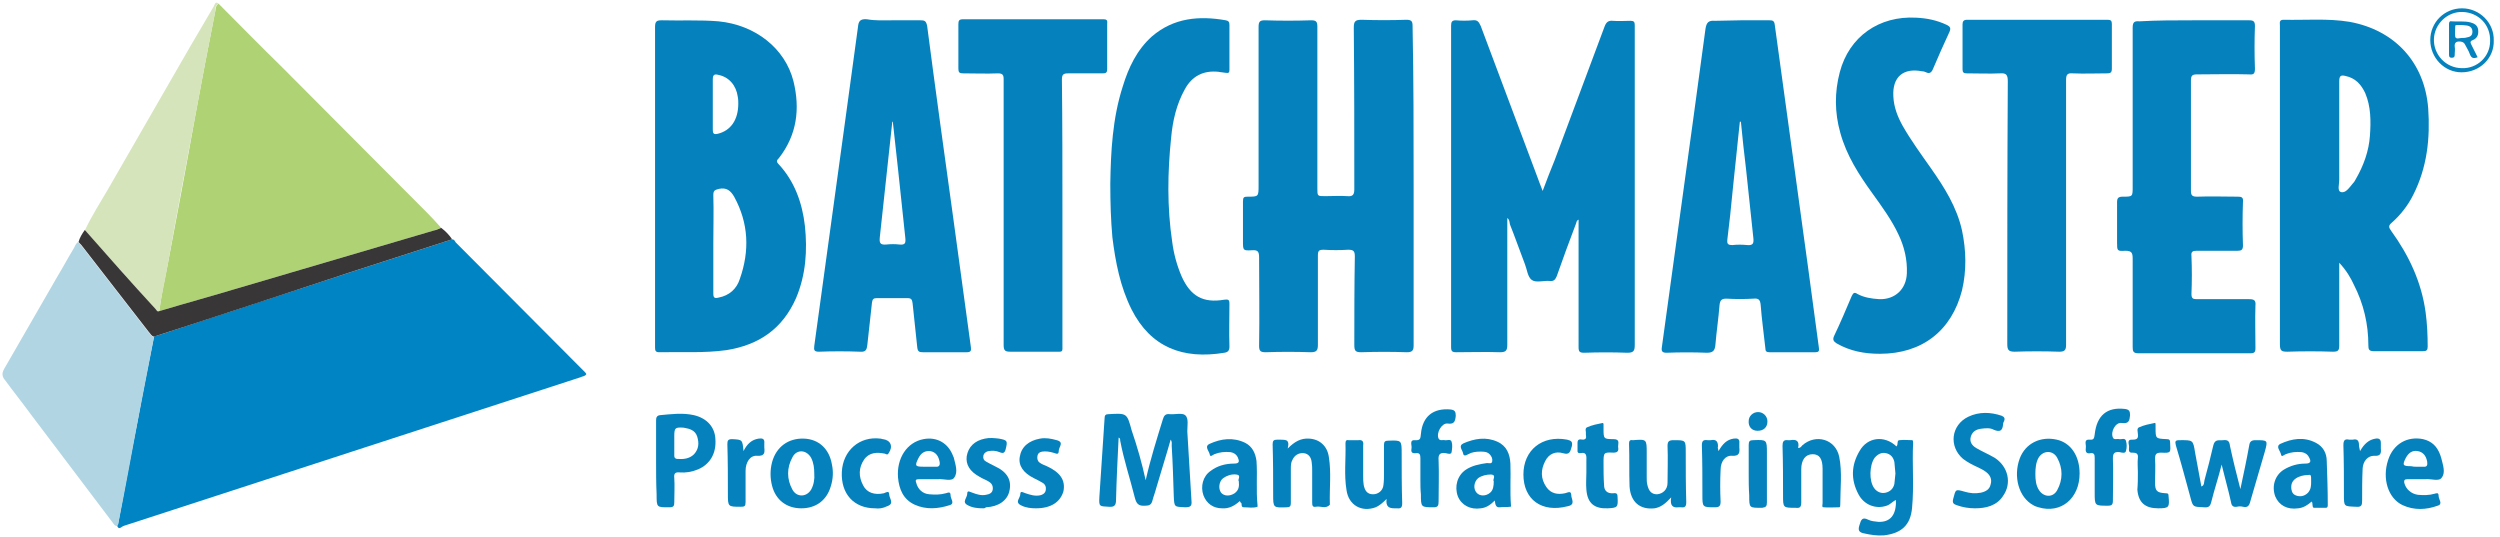 <svg xmlns="http://www.w3.org/2000/svg" xmlns:xlink="http://www.w3.org/1999/xlink" id="Layer_1" x="0px" y="0px" viewBox="0 0 480.5 103.2" style="enable-background:new 0 0 480.5 103.2;" xml:space="preserve"><style type="text/css">	.st0{fill:#0184C4;}	.st1{fill:#AFD274;}	.st2{fill:#B1D5E3;}	.st3{fill:#D5E4BB;}	.st4{fill:#393637;}	.st5{fill:#0582BE;}</style><g>	<path class="st0" d="M86.9,46c0.4,0,0.5,0.3,0.7,0.6c8.3,8.3,16.5,16.6,24.8,24.9c0.1,0.1,0.2,0.2,0.3,0.4  c-0.3,0.5-0.8,0.4-1.1,0.6C82.3,82,53,91.6,23.7,101.1c-0.3,0.1-0.9,0.9-1.2-0.1c0.1-0.1,0.2-0.2,0.2-0.3c1.2-6.5,2.4-13,3.7-19.5  c1-5.5,2.1-11,3.2-16.5c0.2-0.1,0.4-0.2,0.6-0.2c12.4-4.1,24.8-8.1,37.2-12.2C73.9,50.2,80.4,48.1,86.9,46z"></path>	<path class="st1" d="M42,0.7c4.1,4.1,8.1,8.2,12.2,12.2c9.3,9.3,18.6,18.7,27.9,28c0.9,0.9,1.8,1.9,2.7,2.9  c-0.5,0.2-0.9,0.3-1.4,0.5c-12.6,3.7-25.1,7.4-37.7,11.1c-5,1.5-10.1,2.9-15.1,4.4c0.4-3,1-5.9,1.6-8.8c1.8-9.5,3.6-19,5.3-28.6  c1.2-6.6,2.5-13.3,3.8-19.9C41.5,2,41.3,1.2,42,0.7z"></path>	<path class="st2" d="M29.6,64.8c-1.1,5.5-2.1,11-3.2,16.5c-1.2,6.5-2.4,13-3.7,19.5c0,0.1-0.1,0.2-0.2,0.3c-0.4,0-0.6-0.3-0.8-0.6  c-5.3-7-10.5-13.9-15.8-20.9c-1.6-2.2-3.3-4.3-4.9-6.5c-0.6-0.7-0.7-1.3-0.2-2.2C4.2,65,7.6,59.1,11,53.2c1.1-1.8,2.1-3.7,3.2-5.5  c0.2-0.4,0.4-0.9,0.8-1.2c0.2,0.3,0.5,0.5,0.7,0.8c4.3,5.5,8.5,11,12.8,16.5C28.9,64.2,29.1,64.7,29.6,64.8z"></path>	<path class="st3" d="M42,0.7c-0.8,0.4-0.6,1.3-0.7,1.9c-1.3,6.6-2.6,13.3-3.8,19.9c-1.8,9.5-3.6,19-5.3,28.6  c-0.5,2.9-1.2,5.8-1.6,8.8c-0.4,0.2-0.5-0.2-0.7-0.4c-4.5-5.1-9-10.1-13.6-15.2c1.3-2.8,3-5.4,4.5-8c3.8-6.6,7.6-13.2,11.4-19.8  c2.9-5.1,5.9-10.2,8.9-15.3C41.3,0.8,41.4,0.2,42,0.7z"></path>	<path class="st4" d="M16.3,44.2c4.5,5.1,9,10.2,13.6,15.2c0.2,0.2,0.3,0.6,0.7,0.4c5-1.5,10.1-2.9,15.1-4.4  c12.6-3.7,25.1-7.4,37.7-11.1c0.5-0.1,0.9-0.3,1.4-0.5c0.8,0.6,1.5,1.3,2.1,2.2c-6.5,2.1-13,4.2-19.5,6.3  C55,56.4,42.6,60.5,30.2,64.5c-0.2,0.1-0.4,0.1-0.6,0.2c-0.5-0.1-0.7-0.6-1-0.9c-4.3-5.5-8.5-11-12.8-16.5  c-0.2-0.3-0.5-0.5-0.7-0.8C15.3,45.7,15.8,44.9,16.3,44.2z"></path></g><g>	<path class="st5" d="M220.2,92.3c0.9-4,2.1-7.8,3.3-11.7c0.2-0.7,0.5-1.1,1.3-1c1,0.1,2.4-0.3,3,0.2c0.7,0.6,0.4,2,0.4,3.1  c0.3,4.4,0.5,8.9,0.8,13.3c0.1,1-0.1,1.3-1.2,1.3c-2.1-0.1-2.1,0-2.2-2.1c-0.1-3.2-0.2-6.5-0.4-9.7c0-0.4,0.1-0.8-0.2-1.2  c-0.9,3.2-1.9,6.3-2.8,9.4c-0.2,0.8-0.5,1.5-0.7,2.3c-0.2,0.8-0.6,1-1.4,1c-1.3,0.1-1.7-0.4-2-1.6c-0.9-3.6-2.1-7.2-2.8-10.9  c0-0.2,0-0.5-0.3-0.6c-0.2,4-0.4,8-0.5,12c0,1-0.3,1.4-1.4,1.3c-1.8-0.1-1.9,0-1.8-1.9c0.3-5,0.7-10.1,1-15.1  c0-0.6,0.2-0.8,0.8-0.8c3.5-0.2,3.5-0.2,4.4,3.1C218.6,85.9,219.5,89.1,220.2,92.3z"></path>	<path class="st5" d="M364.5,85.8c0.4-0.4,0-1.2,0.6-1.2c0.8-0.1,1.6,0,2.4,0c0.2,0,0.2,0.3,0.2,0.5c-0.2,4.2,0.2,8.3-0.2,12.5  c-0.3,3.4-2.1,4.9-5.4,5.3c-1.3,0.1-2.6-0.1-3.9-0.4c-1-0.2-1.1-0.7-0.8-1.6c0.3-1,0.5-1.6,1.7-1c0.6,0.3,1.2,0.3,1.9,0.4  c2.3,0.1,3.5-1.3,3.4-4.2c-0.7,0.3-1.1,0.9-1.8,1.1c-2,0.7-4.3-0.1-5.4-2.2c-1.5-2.8-1.4-5.6,0.2-8.3  C358.9,84,362.2,83.6,364.5,85.8z M364.3,91c-0.1-0.7-0.1-1.5-0.2-2.2c-0.2-0.9-0.7-1.5-1.6-1.7c-0.9-0.2-1.6,0.2-2.2,0.9  c-1,1.4-1.1,4.4-0.1,5.8c0.5,0.7,1.3,1.1,2.2,0.9c0.9-0.2,1.5-0.8,1.7-1.7C364.2,92.4,364.2,91.7,364.3,91z"></path>	<path class="st5" d="M427,89.3c-0.6,2.4-1.4,4.8-2,7.2c-0.2,0.8-0.5,1.1-1.4,1c-2.1-0.1-2.1,0-2.6-1.9c-0.9-3.3-1.8-6.7-2.8-10  c-0.2-0.8-0.1-1,0.7-1c2.6,0,2.6-0.1,3,2.4c0.4,2.2,0.8,4.3,1.2,6.5c0.6-0.2,0.5-0.8,0.6-1.2c0.6-2.2,1.2-4.5,1.7-6.7  c0.3-1.3,1.2-0.9,1.9-1c0.9-0.1,1.2,0.2,1.3,1.1c0.6,2.8,1.3,5.6,2,8.3c0.6-2.8,1.2-5.6,1.7-8.4c0.1-0.7,0.4-1,1.2-1  c2.4,0,2.4,0,1.8,2.2c-0.9,3.2-1.9,6.4-2.8,9.6c-0.2,0.8-0.5,1.2-1.4,1c-0.4-0.1-0.8-0.1-1.2,0c-0.7,0.1-1-0.2-1.1-0.9  C428.3,94.2,427.6,91.8,427,89.3z"></path>	<path class="st5" d="M126.1,88.6c0-2.6,0-5.2,0-7.8c0-0.5,0.1-0.9,0.7-1c2.2-0.2,4.4-0.5,6.6,0c2.5,0.6,4,2.3,4.1,4.6  c0.2,2.7-1,4.8-3.3,5.8c-1.2,0.5-2.4,0.7-3.6,0.6c-0.9-0.1-1.1,0.3-1,1.1c0.1,1.5,0,3,0,4.6c0,0.7-0.1,1-0.9,1  c-2.5,0-2.5,0.1-2.5-2.5C126.1,92.9,126.1,90.7,126.1,88.6z M129.6,85.2c0,0.8,0,1.5,0,2.3c0,0.3,0,0.6,0.5,0.7  c1.2,0.1,2.4,0,3.3-0.9c0.9-1,1-2.1,0.6-3.4c-0.4-1.2-1.4-1.5-2.6-1.7c-1.6-0.1-1.8,0-1.8,1.6C129.6,84.3,129.6,84.8,129.6,85.2z"></path>	<path class="st5" d="M379.6,97.7c-1.2,0-2.4-0.2-3.5-0.6c-0.6-0.2-0.9-0.4-0.7-1.2c0.5-1.9,0.4-1.9,2.2-1.4c1,0.3,2,0.4,3.1,0.2  c0.9-0.2,1.7-0.6,1.9-1.6c0.3-1-0.1-1.8-0.9-2.4c-0.5-0.4-1.2-0.7-1.8-1c-0.9-0.4-1.8-0.9-2.6-1.5c-2.8-2.4-2.3-6.5,1-8.1  c2.1-1,4.3-0.9,6.4-0.2c0.5,0.2,0.7,0.5,0.5,1c-0.1,0.2-0.2,0.4-0.2,0.6c-0.1,1.3-0.6,1.6-1.8,1.1c-0.7-0.4-1.6-0.3-2.4-0.2  c-0.9,0.1-1.7,0.5-2,1.5c-0.3,1,0.2,1.7,1,2.2c1.2,0.7,2.4,1.2,3.6,1.9c2.6,1.7,3.3,4.9,1.6,7.3C383.8,97.2,381.7,97.7,379.6,97.7z  "></path>	<path class="st5" d="M266.5,95.9c-0.8,0.8-1.4,1.3-2.1,1.6c-2.7,1-5.2-0.4-5.6-3.3c-0.5-3-0.1-6-0.2-9c0-0.5,0.2-0.7,0.6-0.6  c0.6,0,1.3,0,1.9,0c0.8-0.1,1,0.3,0.9,1c0,2,0,3.9,0,5.9c0,0.6,0,1.1,0.1,1.7c0.2,1,0.6,1.8,1.8,1.8c1,0,1.9-0.7,2-1.8  c0.1-0.7,0.1-1.5,0.1-2.3c0-1.8,0-3.6,0-5.4c0-0.6,0.2-0.8,0.8-0.8c2.6-0.1,2.6-0.1,2.6,2.5c0,3.2,0,6.3,0.1,9.5c0,0.8-0.2,1.1-1,1  c-0.2,0-0.3,0-0.5,0C267,97.7,266.3,97.4,266.5,95.9z"></path>	<path class="st5" d="M321.2,95.6c-1.1,1.2-2,1.9-3.2,2.1c-2.8,0.3-4.6-1.2-4.8-4.2c-0.1-2.7,0-5.4-0.1-8.2c0-0.5,0.1-0.8,0.7-0.7  c0,0,0.1,0,0.1,0c2.6-0.2,2.6-0.2,2.6,2.5c0,1.5,0,3,0,4.6c0,0.5,0,1,0.1,1.4c0.3,1.4,0.9,1.9,1.9,1.9c1.1-0.1,2-0.9,2-2.2  c0-2.4,0.1-4.7,0-7.1c0-0.9,0.3-1.1,1.2-1.1c2.3,0,2.3,0,2.3,2.3c0,3.2,0,6.4,0.1,9.6c0,0.8-0.2,1.1-1,1c-0.2,0-0.3,0-0.5,0  C321.7,97.6,320.9,97.4,321.2,95.6z"></path>	<path class="st5" d="M345.6,86.1c0.5,0,0.6-0.3,0.8-0.5c2.6-2.3,6.4-1.2,7.1,2.2c0.6,3,0.2,6.1,0.2,9.2c0,0.2,0,0.5-0.2,0.5  c-1,0-2,0.1-3,0c-0.4,0-0.2-0.5-0.2-0.8c0-2.2,0-4.4,0-6.6c0-1.9-0.6-2.8-1.9-2.8c-1.4,0-2.2,1.1-2.2,2.9c0,2.1,0,4.2,0,6.4  c0,0.9-0.3,1.1-1.1,1c-2.4,0-2.4,0-2.4-2.4c0-3.2,0-6.3-0.1-9.5c0-0.8,0.2-1.2,1-1.1c0.2,0,0.3,0,0.5,0  C345.2,84.4,345.9,84.7,345.6,86.1z"></path>	<path class="st5" d="M247.5,86.2c1.3-1.3,2.5-2,4.1-1.9c2,0.1,3.5,1.4,3.8,3.5c0.5,3,0.1,6.1,0.2,9.1c0,0,0,0.1,0,0.1  c-0.8,0.9-1.8,0.2-2.7,0.4c-0.6,0.1-0.7-0.2-0.7-0.8c0-2,0-4.1,0-6.1c0-0.6,0-1.1-0.1-1.7c-0.1-0.9-0.6-1.6-1.5-1.7  c-1-0.1-1.8,0.4-2.2,1.3c-0.3,0.5-0.3,1.1-0.3,1.8c0,2.2,0,4.3,0,6.5c0,0.6-0.2,0.8-0.8,0.8c-2.6,0.1-2.6,0.1-2.6-2.5  c0-3.2,0-6.4-0.1-9.6c0-0.7,0.2-0.9,0.9-0.9c0.2,0,0.3,0,0.5,0C246.8,84.6,248,84.2,247.5,86.2z"></path>	<path class="st5" d="M154,97.7c-2.8,0-4.9-1.6-5.6-4.3c-0.4-1.5-0.4-3.1,0-4.6c0.8-2.9,3.1-4.6,6.1-4.5c2.9,0.1,4.9,2,5.4,5  c0.3,1.4,0.2,2.8-0.2,4.1C158.9,96.2,156.8,97.7,154,97.7z M156.5,91c0-1-0.1-2-0.6-3c-0.9-1.6-2.8-1.7-3.6-0.1  c-1.1,2-1.1,4.2,0,6.2c0.8,1.5,2.7,1.5,3.6,0C156.4,93.2,156.6,92.1,156.5,91z"></path>	<path class="st5" d="M399.7,91c0,4.8-3.6,7.8-7.9,6.5c-0.3-0.1-0.7-0.2-1-0.4c-2.8-1.5-3.9-5.5-2.6-9c1.1-2.9,4-4.3,7.1-3.6  C398,85.1,399.7,87.6,399.7,91z M391.2,91.1c0,1.1,0.1,2.2,0.7,3.1c0.9,1.4,2.7,1.5,3.5,0c1.1-2,1.1-4.2,0-6.2  c-0.8-1.5-2.7-1.5-3.6,0C391.3,88.9,391.2,90,391.2,91.1z"></path>	<path class="st5" d="M444.3,96.4c-0.8,0.7-1.6,1.2-2.6,1.3c-2.1,0.3-3.7-0.6-4.4-2.3c-0.7-1.9-0.1-4,1.6-5.1  c1.3-0.8,2.7-1.2,4.2-1.2c1.1,0,1.1-0.5,0.7-1.2c-0.3-0.6-0.8-0.9-1.4-1c-1.1-0.1-2.1,0-3.1,0.4c-0.3,0.1-0.8,0.7-0.9,0  c-0.1-0.6-1.1-1.5-0.1-2c2.2-1,4.5-1.4,6.8-0.2c1.4,0.7,2.1,2,2.1,3.5c0.1,2.8,0.2,5.6,0.2,8.4c0,0.3,0,0.6-0.4,0.6  c-0.8,0-1.5,0-2.3,0C444.3,97.4,444.6,96.7,444.3,96.4z M444.2,92.5c0-1.2,0-1.3-0.6-1.2c-0.8,0-1.7,0.2-2.4,0.7  c-0.7,0.5-0.9,1.2-0.8,2c0.1,0.7,0.4,1.1,1.1,1.3c0.8,0.2,1.5,0,2.1-0.6C444.2,94,444.2,93.3,444.2,92.5z"></path>	<path class="st5" d="M287.3,96.2c-0.9,0.9-1.7,1.4-2.7,1.5c-2,0.3-3.7-0.6-4.4-2.3c-0.7-1.9-0.1-4,1.5-5.1c1.2-0.8,2.6-1.1,4.1-1.3  c0.4,0,0.9,0.2,1-0.3c0.1-0.5-0.1-1-0.5-1.4c-0.5-0.5-1.1-0.5-1.8-0.5c-0.8,0-1.6,0.1-2.3,0.5c-0.4,0.2-0.9,0.5-1-0.2  c-0.1-0.6-1-1.4,0.1-1.9c2.1-0.9,4.3-1.3,6.5-0.3c1.8,0.8,2.4,2.4,2.5,4.2c0.1,2.6-0.1,5.3,0.1,7.9c0,0.1,0.1,0.4-0.1,0.4  c-0.7,0.1-1.4,0-2,0.1C287.5,97.6,287.4,97,287.3,96.2z M287.1,92.5c-0.3-0.3,0.6-1.2-0.5-1.3c-0.9,0-1.8,0.2-2.5,0.7  c-0.8,0.7-1,2-0.3,2.8c0.6,0.7,1.8,0.7,2.6,0C287,94.2,287.1,93.4,287.1,92.5z"></path>	<path class="st5" d="M238.3,96.3c-1,0.9-2.1,1.5-3.4,1.4c-1.7,0-3-0.9-3.6-2.5c-0.6-1.7-0.1-3.7,1.4-4.7c1.3-1,2.9-1.4,4.5-1.4  c1.1,0,1-0.5,0.7-1.2c-0.3-0.6-0.8-0.9-1.4-1c-1.1-0.1-2.1,0-3.1,0.4c-0.3,0.1-0.8,0.7-0.9,0c-0.1-0.6-1.1-1.5,0-2  c2.2-1,4.5-1.3,6.8-0.2c1.4,0.7,2,2,2.2,3.5c0.2,2.8-0.1,5.7,0.2,8.5c0,0.1,0,0.3,0,0.3c-0.9,0.3-1.7,0.1-2.6,0.1  c-0.6,0-0.4-0.5-0.5-0.8C238.4,96.6,238.4,96.5,238.3,96.3z M238.1,92.5c-0.3-0.3,0.6-1.2-0.5-1.3c-0.9-0.1-1.8,0.2-2.5,0.7  c-0.8,0.6-1,2-0.4,2.8c0.6,0.7,1.7,0.7,2.6,0.1C238.1,94.2,238.2,93.5,238.1,92.5z"></path>	<path class="st5" d="M179.8,92.1c-1.1,0-2.2,0-3.2,0c-0.6,0-0.7,0.2-0.5,0.7c0.3,1.2,1.2,2.1,2.5,2.2c1.1,0.1,2.1,0.1,3.2-0.2  c0.4-0.1,0.9-0.4,0.9,0.4c0,0.7,0.9,1.6-0.2,1.9c-2.2,0.7-4.5,0.9-6.7-0.1c-2.2-1-3-3-3.2-5.2c-0.3-3.7,1.7-6.8,4.9-7.4  c2.6-0.5,4.8,0.8,5.7,3.3c0,0.1,0.1,0.1,0.1,0.2c0.3,1.3,0.9,2.8,0.1,3.9c-0.5,0.8-2,0.2-3.1,0.3C180.2,92.1,180,92.1,179.8,92.1z   M178.2,89.7c0.5,0,1,0,1.6,0c0.7,0.1,0.9-0.3,0.8-0.9c-0.2-1.1-0.7-1.9-1.8-2.1c-1.1-0.1-1.8,0.4-2.3,1.4  c-0.7,1.4-0.6,1.6,0.9,1.6C177.6,89.7,177.9,89.7,178.2,89.7z"></path>	<path class="st5" d="M465.9,92.1c-1.1,0-2.2,0-3.2,0c-0.5,0-0.7,0.2-0.6,0.7c0.3,1.2,1.3,2.1,2.6,2.3c1.1,0.1,2.2,0.1,3.2-0.2  c0.4-0.1,0.8-0.3,0.8,0.4c0,0.7,0.9,1.6-0.2,1.9c-2.2,0.8-4.5,0.9-6.7-0.1c-2.8-1.3-4-5.1-2.8-8.7c1-3.1,3.7-4.6,6.7-4  c1.7,0.4,2.7,1.4,3.3,3c0.1,0.2,0.1,0.4,0.2,0.6c0.3,1.3,0.9,2.8,0.1,3.8c-0.5,0.8-2,0.2-3.1,0.3C466.3,92.1,466.1,92.1,465.9,92.1  z M464.3,89.7c0.5,0,1,0,1.4,0c0.8,0.1,0.9-0.3,0.8-1c-0.2-1-0.7-1.8-1.8-2c-1.1-0.2-1.8,0.4-2.3,1.3c-0.7,1.4-0.6,1.6,1,1.6  C463.8,89.7,464.1,89.7,464.3,89.7z"></path>	<path class="st5" d="M402.6,92.2c0-1.4,0-2.8,0-4.2c0-0.6-0.1-1-0.8-0.9c-0.9,0.2-1-0.4-0.9-1.1c0.1-0.6-0.5-1.6,0.8-1.5  c0.8,0.1,0.8-0.4,0.9-1c0.4-3.7,2.4-5.3,5.8-4.9c0.8,0.1,1,0.4,1,1.2c-0.1,1-0.2,1.7-1.6,1.5c-1.2-0.2-2.2,1.7-1.7,2.8  c0.2,0.5,0.8,0.2,1.2,0.3c0.4,0.1,1.1-0.3,1.3,0.3c0.2,0.6,0.2,1.4,0,2c-0.1,0.5-0.8,0.3-1.2,0.2c-1-0.1-1.3,0.2-1.3,1.2  c0.1,2.7,0,5.4,0,8.1c0,0.8-0.2,1-1,1c-2.5,0-2.5,0-2.5-2.5C402.6,94.1,402.6,93.2,402.6,92.2z"></path>	<path class="st5" d="M273,92.3c0-1.4,0-2.8,0-4.2c0-0.7-0.1-1.1-0.9-1c-0.9,0.1-0.9-0.4-0.8-1c0.1-0.5-0.5-1.6,0.7-1.5  c1.1,0.1,1-0.5,1.1-1.2c0.3-3.4,2.4-5,5.7-4.7c0.8,0.1,1,0.4,1,1.2c-0.1,1.1-0.3,1.7-1.6,1.5c-1.1-0.1-2.2,1.8-1.7,2.9  c0.3,0.5,0.8,0.2,1.2,0.3c0.4,0.1,1.1-0.3,1.3,0.3c0.2,0.6,0.1,1.4,0,2c-0.1,0.5-0.7,0.3-1.1,0.2c-1.2-0.2-1.5,0.3-1.4,1.4  c0.1,2.6,0,5.3,0,7.9c0,0.7-0.1,1.1-0.9,1.1c-2.5,0-2.5,0-2.5-2.5C273,94.1,273,93.2,273,92.3z"></path>	<path class="st5" d="M304.9,90.8c0-0.7,0-1.4,0-2.2c0-0.8,0.2-1.8-1.2-1.5c-0.2,0-0.4,0-0.5-0.3c0-0.6,0-1.1,0-1.7  c0-0.9,0.7-0.6,1.1-0.6c0.8-0.1,0.5-0.7,0.5-1.1c0.1-0.4-0.3-1.1,0.3-1.3c0.9-0.4,1.9-0.6,2.9-0.8c0.2,0,0.2,0.2,0.2,0.3  c0,0.3,0,0.6,0,0.8c0,1.9,0,2,1.9,2c1.3,0,0.9,0.8,0.9,1.4c0.1,0.7,0.1,1.2-0.9,1.2c-1.9-0.1-1.9,0-1.9,2c0,1.4,0,2.8,0.1,4.2  c0,1.1,0.6,1.7,1.8,1.6c0.7-0.1,0.8,0.2,0.8,0.8c0.1,1.9,0,2-1.9,2.1c-2.6,0.1-3.9-1-4.1-3.6C304.8,93,304.9,91.9,304.9,90.8  C304.9,90.8,304.9,90.8,304.9,90.8z"></path>	<path class="st5" d="M410.9,90.8c0-0.9-0.1-1.8,0-2.8c0.1-0.8-0.3-1-1-1c-0.9,0.1-0.7-0.6-0.7-1c0.1-0.5-0.6-1.6,0.7-1.5  c0.9,0,1.1-0.3,1-1.1c0-0.4-0.3-1.1,0.3-1.3c0.9-0.4,1.9-0.6,2.9-0.8c0.2-0.1,0.2,0.2,0.2,0.3c0,0.2,0,0.4,0,0.6  c0,2.1,0,2.1,2.1,2.2c0.5,0,0.7,0.1,0.7,0.7c0.1,1.9,0.2,2-1.7,1.9c-1,0-1.2,0.3-1.2,1.2c0.1,1.5,0,3,0,4.6c0,1.6,0.4,1.9,2,2  c0.5,0,0.6,0.1,0.6,0.6c0.2,2.1,0.1,2.3-2,2.3c-2.5,0-3.8-1.1-4-3.6C410.9,93,410.9,91.9,410.9,90.8  C410.9,90.8,410.9,90.8,410.9,90.8z"></path>	<path class="st5" d="M199.1,97.7c-0.9,0-2-0.1-2.9-0.6c-1.2-0.6-0.1-1.4-0.1-2.1c0-0.8,0.6-0.3,1-0.2c0.9,0.3,1.8,0.6,2.8,0.4  c0.5-0.1,1-0.4,1.1-1c0.1-0.6-0.1-1.1-0.6-1.4c-0.5-0.3-1.1-0.6-1.7-0.9c-2-1-3-2.4-2.7-4.1c0.3-1.9,1.7-3.1,3.9-3.5  c1.1-0.2,2.1,0,3.2,0.3c1.5,0.4,0.4,1.3,0.4,2c0,1-0.6,0.5-1.1,0.4c-0.7-0.2-1.4-0.3-2.1-0.2c-0.5,0.1-0.8,0.3-0.9,0.8  c-0.1,0.5,0,1,0.4,1.3c0.4,0.3,0.9,0.5,1.4,0.7c2.6,1.2,3.6,2.7,3.2,4.8C203.8,96.5,202,97.7,199.1,97.7z"></path>	<path class="st5" d="M189,97.7c-1.1,0-2.1-0.1-3-0.6c-1.2-0.6-0.1-1.4-0.1-2.2c0-0.8,0.6-0.3,1-0.2c0.8,0.3,1.7,0.6,2.6,0.4  c0.6-0.1,1.2-0.3,1.3-1c0.1-0.7-0.2-1.2-0.7-1.5c-0.6-0.4-1.3-0.6-1.9-1c-1.8-1-2.6-2.3-2.4-3.9c0.3-1.8,1.5-3,3.5-3.4  c0.9-0.2,1.8-0.1,2.7,0c1.6,0.3,1.7,0.4,1.3,2c-0.2,0.8-0.5,0.9-1.2,0.6c-0.7-0.3-1.4-0.3-2.1-0.2c-0.5,0.1-0.9,0.4-1,0.9  c-0.1,0.5,0.1,0.9,0.5,1.1c0.5,0.3,1.1,0.6,1.7,0.9c2.4,1.1,3.3,2.7,2.8,4.8c-0.4,1.8-2.1,3-4.5,3.1  C189.3,97.7,189.1,97.7,189,97.7z"></path>	<path class="st5" d="M168.2,97.7c-4.1,0-6.6-2.8-6.4-7c0.2-4.1,3.4-6.9,7.4-6.4c0.2,0,0.3,0.1,0.5,0.1c1.5,0.2,2,1.4,1.1,2.7  c-0.2,0.4-0.5,0.2-0.7,0.1c-1.5-0.3-3-0.3-4,1.1c-1.1,1.6-1.1,3.3-0.2,5c0.7,1.4,2.2,1.9,4,1.5c0.3-0.1,1-0.6,1,0.2  c0,0.8,1.1,1.8-0.4,2.3C169.7,97.7,168.9,97.8,168.2,97.7z"></path>	<path class="st5" d="M292.8,91.2c0-4.7,3.6-7.6,8.4-6.7c0.8,0.2,1.1,0.4,0.9,1.3c-0.3,1-0.4,1.7-1.7,1.3c-1.4-0.4-2.7,0.1-3.4,1.5  c-0.9,1.7-0.9,3.4,0.2,5c0.9,1.3,2.2,1.5,3.6,1.2c0.5-0.1,1.2-0.6,1.2,0.4c0,0.7,0.9,1.8-0.7,2.1C296.3,98.6,292.8,96,292.8,91.2z"></path>	<path class="st5" d="M330.3,86.7c0.8-1.4,1.6-2.2,2.9-2.4c0.7-0.1,1.2,0,1.1,0.9c0,0.3,0,0.6,0,0.8c0.1,1,0,1.7-1.4,1.6  c-1.3-0.1-2.2,1.1-2.2,2.7c-0.1,2-0.1,4.1,0,6.1c0,0.9-0.3,1.1-1.1,1.1c-2.4,0-2.4,0-2.4-2.4c0-3.2,0-6.3-0.1-9.5  c0-0.9,0.3-1.1,1.1-1c0.2,0,0.4,0,0.6,0c1-0.2,1.4,0.2,1.4,1.2C330.1,86,330.2,86.2,330.3,86.7z"></path>	<path class="st5" d="M453.6,86.7c0.8-1.4,1.7-2.2,3-2.4c0.6-0.1,1,0.1,1,0.8c0,0.4,0,0.7,0,1.1c0.1,1-0.1,1.5-1.3,1.4  c-1.2,0-2.1,1-2.2,2.4c-0.1,2.1-0.1,4.2-0.1,6.2c0,0.9-0.1,1.3-1.2,1.2c-2.3-0.1-2.3,0-2.3-2.3c0-3.2,0-6.3-0.1-9.5  c0-0.9,0.2-1.3,1.1-1.1c0.2,0,0.5,0,0.7,0c0.9-0.2,1.2,0.2,1.2,1.1C453.4,85.9,453.5,86.1,453.6,86.7z"></path>	<path class="st5" d="M142.9,86.7c0.7-1.4,1.6-2.2,2.9-2.4c0.7-0.1,1.2,0,1.1,0.9c0,0.3,0,0.6,0,0.8c0.1,1,0.1,1.7-1.4,1.6  c-1.3-0.1-2.2,1.2-2.2,2.9c0,2,0,4,0,6c0,0.8-0.2,0.9-0.9,0.9c-2.5,0-2.5,0-2.5-2.5c0-3.2,0-6.3-0.1-9.5c0-0.7,0.1-1,0.9-1  C142.7,84.5,142.7,84.5,142.9,86.7z"></path>	<path class="st5" d="M336.1,91.1c0-1.9,0-3.8,0-5.6c0-0.7,0.2-0.9,0.9-0.9c2.6-0.1,2.6-0.1,2.6,2.5c0,3.2,0,6.3,0,9.5  c0,0.7-0.2,0.9-0.9,1c-2.5,0-2.5,0.1-2.5-2.4C336.1,93.7,336.1,92.4,336.1,91.1z"></path>	<path class="st5" d="M337.9,79.2c1,0,1.8,0.8,1.8,1.8c0,1.1-0.7,1.8-1.9,1.8c-1.1,0-1.8-0.8-1.7-1.9  C336.1,80,336.9,79.2,337.9,79.2z"></path></g><g>	<path class="st5" d="M289.7,41.9c0,8.2,0,16.3,0,24.4c0,1.1-0.3,1.4-1.4,1.4c-2.8-0.1-5.6,0-8.4,0c-0.8,0-1-0.2-1-1  c0-20.6,0-41.2,0-61.8c0-0.7,0.2-1,0.9-1c1.1,0.1,2.2,0.1,3.2,0c0.9-0.1,1.2,0.2,1.6,1.1c3.6,9.6,7.2,19.2,10.8,28.8  c0.3,0.9,0.7,1.8,1.1,2.9c0.8-2.1,1.5-4,2.3-5.9c3.2-8.6,6.4-17.1,9.6-25.7c0.3-0.8,0.7-1.2,1.6-1.1c1.1,0.1,2.2,0,3.4,0  c0.6,0,0.8,0.2,0.8,0.8c0,0.2,0,0.5,0,0.7c0,20.3,0,40.5,0,60.8c0,1.1-0.2,1.5-1.4,1.5c-2.8-0.1-5.5-0.1-8.3,0  c-0.9,0-1.1-0.2-1.1-1.1c0-8.2,0-16.3,0-24.5c-0.4,0.2-0.4,0.5-0.5,0.8c-1.3,3.4-2.5,6.7-3.7,10.1c-0.3,0.7-0.6,1-1.4,0.9  c-1.1-0.1-2.6,0.4-3.4-0.2c-0.8-0.6-0.9-2-1.3-3c-1-2.6-1.9-5.2-2.9-7.7C290.1,42.5,290.1,42.2,289.7,41.9z"></path>	<path class="st5" d="M271.7,35.8c0,10.2,0,20.4,0,30.6c0,1-0.3,1.3-1.3,1.3c-2.9-0.1-5.8-0.1-8.8,0c-1.1,0-1.3-0.3-1.3-1.4  c0-5.7,0-11.4,0.1-17c0-1.1-0.3-1.3-1.3-1.3c-1.6,0.1-3.1,0.1-4.7,0c-0.9,0-1.1,0.2-1.1,1.1c0,5.7,0,11.4,0,17.2  c0,1.1-0.3,1.4-1.4,1.4c-2.9-0.1-5.8-0.1-8.6,0c-1,0-1.3-0.2-1.3-1.2c0.1-5.7,0-11.4,0-17c0-1.1-0.2-1.5-1.4-1.4  c-1.7,0.1-1.7,0-1.7-1.7c0-2.6,0-5.1,0-7.7c0-0.8,0.2-0.9,0.9-0.9c2.1,0,2.1,0,2.1-2.2c0-10.1,0-20.2,0-30.4c0-1,0.2-1.3,1.2-1.3  c3,0.1,5.9,0.1,8.9,0c0.9,0,1.2,0.2,1.2,1.2c0,10.4,0,20.7,0,31.1c0,1.5,0,1.5,1.5,1.5c1.4,0,2.9-0.1,4.3,0c1,0.1,1.3-0.3,1.3-1.3  c0-10.4,0-20.7-0.1-31.1c0-1.2,0.3-1.5,1.5-1.5c2.9,0.1,5.8,0.1,8.6,0c1,0,1.2,0.3,1.2,1.2C271.7,15.3,271.7,25.5,271.7,35.8z"></path>	<path class="st5" d="M125.9,35.8c0-10.2,0-20.4,0-30.6c0-1.1,0.3-1.3,1.3-1.3c3.6,0.1,7.3-0.1,10.9,0.2c7.1,0.7,12.8,5.2,14.4,11.5  c1.3,5.3,0.7,10.3-2.8,14.8c-0.3,0.3-0.6,0.6-0.1,1.1c3.1,3.3,4.6,7.5,5.1,11.9c0.5,4.7,0.2,9.4-1.7,13.9c-2.6,5.9-7.1,9-13.4,10  c-4.3,0.6-8.6,0.3-12.9,0.4c-0.7,0-0.8-0.3-0.8-0.9c0-1.7,0-3.4,0-5.2C125.9,53,125.9,44.4,125.9,35.8z M137.1,46.8  c0,3.2,0,6.4,0,9.6c0,0.8,0.2,1,1,0.8c2.1-0.4,3.5-1.7,4.1-3.6c1.9-5.4,1.7-10.7-1.1-15.8c-0.7-1.2-1.5-1.8-2.9-1.5  c-0.8,0.2-1.1,0.3-1.1,1.2C137.2,40.6,137.1,43.7,137.1,46.8z M141.9,19.9c0-0.3,0-0.8-0.1-1.3c-0.3-2.2-1.7-3.8-3.7-4.2  c-0.7-0.2-1.1-0.1-1.1,0.8c0,3.2,0,6.5,0,9.7c0,0.8,0.2,1,1,0.8C140.4,25.1,141.9,23.1,141.9,19.9z"></path>	<path class="st5" d="M449.6,50.5c0,1.8,0,3.3,0,4.7c0,3.8,0,7.5,0,11.3c0,0.9-0.3,1.1-1.2,1.1c-2.9-0.1-5.8-0.1-8.8,0  c-1.1,0-1.4-0.2-1.4-1.4c0-15.7,0-31.4,0-47.1c0-4.7,0-9.4,0-14.2c0-0.5-0.2-1.1,0.7-1.1c4.2,0.1,8.5-0.3,12.7,0.4  c8.7,1.6,14.4,7.8,15.1,16.6c0.4,5.8-0.2,11.4-2.9,16.7c-1,2-2.4,3.8-4.1,5.3c-0.7,0.6-0.6,0.9-0.1,1.6c3.4,4.7,5.8,9.8,6.6,15.6  c0.3,2.2,0.4,4.4,0.4,6.6c0,0.7-0.2,0.9-0.9,0.9c-3.2,0-6.3,0-9.5,0c-0.9,0-1-0.4-1-1.1c0-4.1-0.9-8-2.8-11.7  C451.8,53.4,451,52,449.6,50.5z M449.6,25.7c0,3,0,5.9,0,8.9c0,0.8-0.4,2.1,0.3,2.3c0.9,0.3,1.6-0.8,2.2-1.5c0.3-0.3,0.5-0.6,0.7-1  c1.5-2.6,2.5-5.4,2.7-8.3c0.2-2.8,0.2-5.6-0.9-8.2c-0.8-1.7-1.9-2.9-3.8-3.3c-0.8-0.2-1.2-0.1-1.2,1  C449.6,18.9,449.6,22.3,449.6,25.7z"></path>	<path class="st5" d="M171.6,3.9c1.8,0,3.5,0,5.3,0c0.8,0,1.1,0.1,1.3,1.1c1.6,12.3,3.3,24.5,5,36.8c1.1,8.3,2.3,16.6,3.4,24.9  c0.1,0.7,0,1-0.8,1c-2.8,0-5.6,0-8.4,0c-0.7,0-1-0.1-1.1-0.9c-0.3-2.8-0.6-5.6-0.9-8.5c-0.1-0.7-0.2-1-1-1c-2,0-3.9,0-5.9,0  c-0.6,0-0.8,0.2-0.9,0.8c-0.3,2.7-0.6,5.5-0.9,8.2c-0.1,0.9-0.3,1.4-1.4,1.3c-2.6-0.1-5.3-0.1-7.9,0c-0.9,0-1-0.3-0.9-1.1  c2-14.6,4-29.1,6-43.7c0.8-5.9,1.6-11.7,2.4-17.6c0.1-1.1,0.4-1.6,1.7-1.5C168.3,4,169.9,3.9,171.6,3.9z M171.6,23.4  c0,0-0.1,0-0.1,0c-0.8,7.4-1.6,14.8-2.4,22.2c-0.1,1,0,1.5,1.2,1.4c0.9-0.1,1.8-0.1,2.6,0c1.1,0.1,1.2-0.3,1.1-1.3  c-0.5-4.4-0.9-8.8-1.4-13.2C172.3,29.5,171.9,26.4,171.6,23.4z"></path>	<path class="st5" d="M334.6,3.9c1.8,0,3.7,0,5.5,0c0.6,0,0.9,0.1,1,0.8c1.2,8.7,2.4,17.5,3.6,26.2c1.2,9,2.5,18,3.7,27.1  c0.4,3,0.8,5.9,1.2,8.9c0.1,0.6-0.1,0.8-0.7,0.8c-2.9,0-5.8,0-8.8,0c-0.6,0-0.8-0.2-0.8-0.8c-0.3-2.8-0.7-5.6-0.9-8.3  c-0.1-1-0.4-1.3-1.4-1.2c-1.7,0.1-3.4,0.1-5.2,0c-0.9,0-1.2,0.3-1.3,1.2c-0.2,2.6-0.6,5.2-0.8,7.7c-0.1,1-0.4,1.5-1.6,1.5  c-2.6-0.1-5.2-0.1-7.8,0c-0.8,0-1-0.3-0.9-1c2-14.5,4-29,6-43.6c0.8-5.9,1.6-11.8,2.4-17.7c0.2-1.2,0.6-1.6,1.8-1.5  C331.3,4,332.9,3.9,334.6,3.9z M334.6,23.4c-0.1,0-0.1,0-0.2,0c-0.2,2.2-0.5,4.4-0.7,6.7c-0.2,2.2-0.5,4.4-0.7,6.7  c-0.3,3.1-0.6,6.1-1,9.2c-0.1,0.9,0.1,1.1,1,1.1c0.9-0.1,1.8-0.1,2.8,0c1.1,0.1,1.3-0.3,1.2-1.3c-0.5-4.4-0.9-8.8-1.4-13.2  C335.2,29.4,334.9,26.4,334.6,23.4z"></path>	<path class="st5" d="M421.6,3.9c3.6,0,7.1,0,10.7,0c0.8,0,1.1,0.2,1.1,1.1c-0.1,2.7-0.1,5.4,0,8.2c0,0.9-0.2,1.2-1.1,1.1  c-3.4-0.1-6.7,0-10.1,0c-0.9,0-1.1,0.3-1.1,1.2c0,7.1,0,14.2,0,21.2c0,0.9,0.3,1.1,1.2,1.1c2.6-0.1,5.2,0,7.8,0c0.7,0,1.1,0.1,1,1  c-0.1,2.8-0.1,5.6,0,8.4c0,0.8-0.3,1-1,1c-2.6,0-5.3,0-7.9,0c-0.8,0-1.1,0.2-1,1c0.1,2.4,0.1,4.9,0,7.3c0,0.9,0.3,1,1.1,1  c3.3,0,6.6,0,10,0c0.9,0,1.3,0.2,1.2,1.2c-0.1,2.7,0,5.4,0,8.2c0,0.8-0.2,1-1,1c-7.2,0-14.3,0-21.5,0c-1,0-1.1-0.4-1.1-1.2  c0-5.7,0-11.4,0-17c0-1.1-0.2-1.5-1.4-1.5c-1.6,0.1-1.6,0-1.6-1.6c0-2.6,0-5.1,0-7.7c0-0.8,0.2-1.1,1.1-1.1c1.9,0,1.9,0,1.9-1.9  c0-10.2,0-20.4,0-30.6c0-1,0.3-1.3,1.3-1.2C414.6,3.9,418.1,3.9,421.6,3.9z"></path>	<path class="st5" d="M361.3,68c-2.9,0-5.7-0.5-8.3-2c-0.6-0.4-0.8-0.7-0.5-1.4c1.2-2.5,2.3-5.1,3.4-7.7c0.3-0.6,0.5-0.8,1.1-0.4  c1.3,0.7,2.7,0.9,4.2,1c3,0.1,5.2-1.9,5.3-5c0.1-2.6-0.5-5.1-1.6-7.4c-1.3-2.8-3.2-5.4-5-7.9c-2.6-3.6-5-7.3-6.2-11.7  c-1.1-3.9-1.1-7.8-0.1-11.6c1.8-6.9,7.6-10.9,14.7-10.5c2.1,0.1,4,0.5,5.9,1.4c0.6,0.3,0.8,0.6,0.5,1.3c-1.1,2.4-2.2,4.8-3.2,7.2  c-0.3,0.7-0.7,0.9-1.3,0.6c-0.2-0.1-0.5-0.2-0.8-0.2c-3.6-0.7-5.7,1.1-5.5,4.8c0.1,2.1,0.8,3.9,1.8,5.7c1.6,2.8,3.5,5.4,5.4,8.1  c2.6,3.7,5,7.5,6,12c0.8,3.8,0.9,7.7,0,11.5C375.1,63.6,369.4,68,361.3,68z"></path>	<path class="st5" d="M397.1,40.9c0,8.5,0,17,0,25.4c0,1-0.3,1.3-1.3,1.3c-2.9-0.1-5.8-0.1-8.6,0c-1.2,0-1.4-0.4-1.4-1.5  c0-16.8,0-33.7,0.1-50.5c0-1.2-0.3-1.6-1.5-1.5c-2.1,0.1-4.2,0-6.4,0c-0.6,0-0.8-0.2-0.8-0.8c0-2.9,0-5.8,0-8.6  c0-0.6,0.2-0.9,0.9-0.9c9,0,18,0,27,0c0.6,0,0.8,0.2,0.8,0.8c0,2.9,0,5.8,0,8.6c0,0.8-0.3,0.9-1,0.9c-2.2,0-4.3,0.1-6.5,0  c-1.1-0.1-1.3,0.3-1.3,1.3C397.1,24,397.1,32.5,397.1,40.9z"></path>	<path class="st5" d="M204.2,40.9c0,8.4,0,16.8,0,25.2c0,1.7,0.2,1.5-1.6,1.5c-2.8,0-5.6,0-8.4,0c-1,0-1.3-0.2-1.3-1.3  c0-12.7,0-25.4,0-38.1c0-4.3,0-8.6,0-13c0-0.8-0.2-1.1-1.1-1.1c-2.2,0.1-4.5,0-6.7,0c-0.7,0-0.9-0.2-0.9-0.9c0-2.8,0-5.7,0-8.5  c0-0.7,0.1-1,0.9-1c9,0,17.9,0,26.9,0c0.6,0,0.9,0.1,0.8,0.8c0,2.9,0,5.8,0,8.8c0,0.6-0.2,0.8-0.8,0.8c-2.2,0-4.5,0-6.7,0  c-0.9,0-1.2,0.2-1.2,1.2C204.2,23.9,204.2,32.4,204.2,40.9z"></path>	<path class="st5" d="M213.4,35.3c0.1-6.1,0.4-12.5,2.4-18.7c1.1-3.6,2.7-7,5.6-9.6c4.2-3.6,9.1-4,14.2-3.1c0.5,0.1,0.7,0.3,0.7,0.9  c0,2.9,0,5.8,0,8.6c0,0.5-0.1,0.7-0.7,0.6c-0.5-0.1-1-0.1-1.4-0.2c-2.9-0.3-5.1,0.8-6.5,3.4c-1.6,2.9-2.3,6-2.6,9.2  c-0.7,6.7-0.8,13.4,0.2,20.1c0.3,2.3,0.9,4.5,1.8,6.6c1.7,3.8,4.1,5.2,8.2,4.5c0.8-0.1,1,0,1,0.8c0,2.7-0.1,5.4,0,8.2  c0,0.8-0.3,1.1-1,1.2c-7.9,1.3-14.1-1-17.8-8.3c-2.2-4.4-3.1-9.1-3.7-13.9C213.5,42.2,213.4,38.9,213.4,35.3z"></path>	<path class="st5" d="M473.1,13.9c-3.3,0-6-2.8-6-6.2c0-3.4,2.7-6.1,6.1-6.1c3.4,0,6.2,2.8,6.1,6.2  C479.4,11.2,476.6,13.9,473.1,13.9z M478.6,7.9c0.1-3.1-2.2-5.5-5.3-5.6c-2.9-0.1-5.4,2.3-5.5,5.2c-0.1,3,2.3,5.6,5.4,5.6  C476.1,13.2,478.6,10.9,478.6,7.9z"></path>	<path class="st5" d="M476.2,11c-0.8,0.3-1.2,0.2-1.5-0.6c-0.2-0.6-0.6-1.2-0.9-1.8c-0.2-0.4-0.4-0.5-0.8-0.6  c-0.8-0.1-1.3,0.1-1.2,1c0.1,0.4,0,0.9,0,1.4c0,0.4,0,0.7-0.6,0.7c-0.4,0-0.5-0.2-0.5-0.6c0-2,0-3.9,0-5.9c0-0.3,0.1-0.6,0.5-0.5  c1.2,0.1,2.4-0.1,3.6,0.2c0.8,0.2,1.4,0.6,1.5,1.4c0.1,0.9-0.1,1.6-1,2c-0.6,0.2-0.5,0.5-0.3,0.9C475.4,9.4,475.8,10.2,476.2,11z   M473.1,7.3c0.3,0,0.7,0,1-0.1c0.7-0.1,1.1-0.4,1.1-1.1c0-0.7-0.4-1.1-1.1-1.2c-0.6-0.1-1.1-0.1-1.7-0.1c-0.2,0-0.5,0-0.5,0.2  c0,0.7-0.1,1.4,0,2.1C472.1,7.6,472.7,7.3,473.1,7.3z"></path></g></svg>